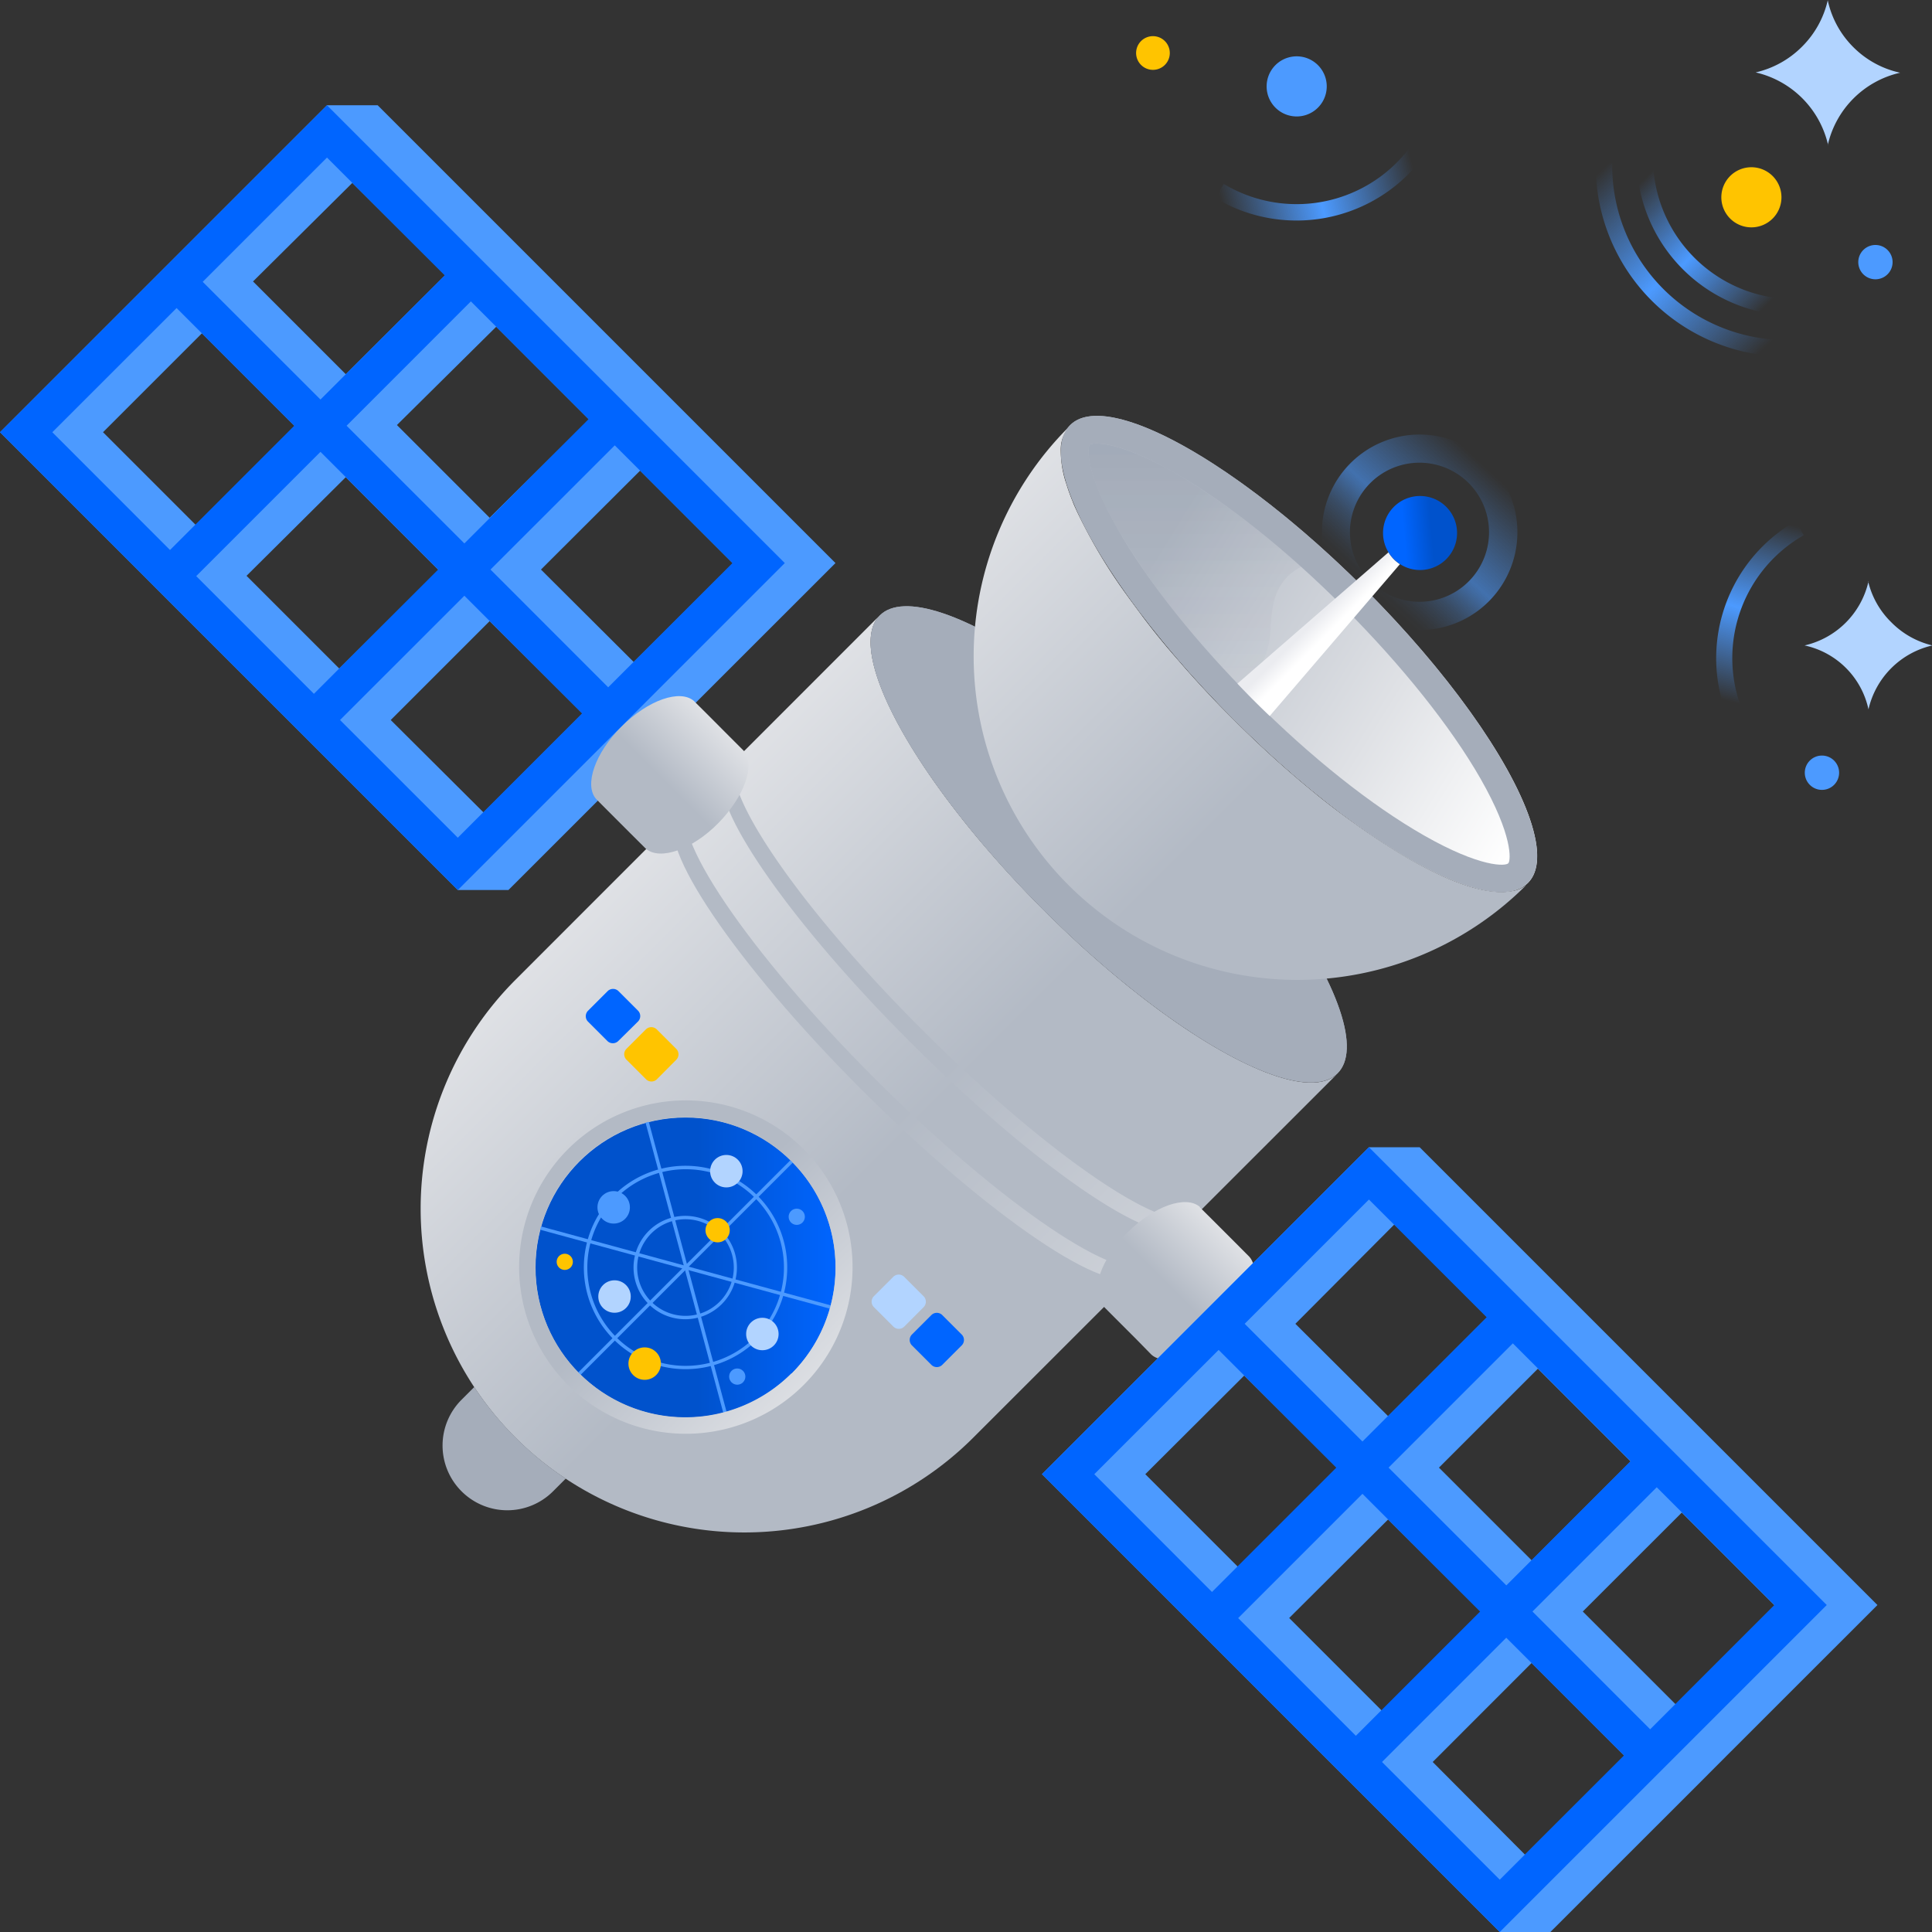<svg xmlns="http://www.w3.org/2000/svg" xmlns:xlink="http://www.w3.org/1999/xlink" viewBox="0 0 250 250"><rect x="0" y="0" width="250" height="250" fill="#333333" stroke="none"/><defs><style>.cls-1{fill:url(#Namnlös_övertoning_24);}.cls-2{fill:#a5adba;}.cls-3{fill:url(#Namnlös_övertoning_24-2);}.cls-4{fill:url(#Namnlös_övertoning_24-3);}.cls-5{fill:#4c9aff;}.cls-6{fill:url(#Namnlös_övertoning_24-4);}.cls-7{fill:url(#Namnlös_övertoning_24-5);}.cls-8{fill:url(#Namnlös_övertoning_22);}.cls-9{fill:url(#Namnlös_övertoning_24-6);}.cls-10{fill:#b2d4ff;}.cls-11{fill:url(#Namnlös_övertoning_25);}.cls-12{fill:#ffc400;}.cls-13{fill:url(#Namnlös_övertoning_25-2);}.cls-14{fill:url(#Namnlös_övertoning_25-3);}.cls-15{fill:url(#Namnlös_övertoning_25-4);}.cls-16{fill:#0065ff;}.cls-17{fill:url(#Namnlös_övertoning_16);}.cls-18{fill:url(#Namnlös_övertoning_24-7);}.cls-19{opacity:0.1;isolation:isolate;fill:url(#Namnlös_övertoning_21);}.cls-20{opacity:0.6;fill:url(#Namnlös_övertoning_12);}.cls-21{fill:url(#Namnlös_övertoning_6);}.cls-22{fill:url(#Namnlös_övertoning_16-2);}</style><linearGradient id="Namnlös_övertoning_24" x1="138.4" y1="181.04" x2="75.45" y2="118.09" gradientUnits="userSpaceOnUse"><stop offset="0.44" stop-color="#b3bac5"/><stop offset="1" stop-color="#dfe1e5"/></linearGradient><linearGradient id="Namnlös_övertoning_24-2" x1="85.48" y1="107.74" x2="162.33" y2="184.58" xlink:href="#Namnlös_övertoning_24"/><linearGradient id="Namnlös_övertoning_24-3" x1="91.7" y1="101.51" x2="168.55" y2="178.36" xlink:href="#Namnlös_övertoning_24"/><linearGradient id="Namnlös_övertoning_24-4" x1="-176.58" y1="866.03" x2="-158.62" y2="866.03" gradientTransform="translate(-407.17 -630.62) rotate(-45)" xlink:href="#Namnlös_övertoning_24"/><linearGradient id="Namnlös_övertoning_24-5" x1="-176.58" y1="958.62" x2="-158.62" y2="958.62" gradientTransform="translate(-407.17 -630.62) rotate(-45)" xlink:href="#Namnlös_övertoning_24"/><linearGradient id="Namnlös_övertoning_22" x1="-90.5" y1="948.58" x2="-110.83" y2="862.01" gradientTransform="translate(267.07 -827.91)" gradientUnits="userSpaceOnUse"><stop offset="0" stop-color="#fff"/><stop offset="0.27" stop-color="#dfe1e5"/><stop offset="0.67" stop-color="#b3bac5"/></linearGradient><linearGradient id="Namnlös_övertoning_24-6" x1="186.42" y1="133.02" x2="123.47" y2="70.07" xlink:href="#Namnlös_övertoning_24"/><linearGradient id="Namnlös_övertoning_25" x1="229.3" y1="53.15" x2="223.44" y2="76.59" gradientTransform="matrix(1, 0.02, -0.02, 1, 1.88, 9.71)" gradientUnits="userSpaceOnUse"><stop offset="0" stop-color="#4c9aff" stop-opacity="0"/><stop offset="0.5" stop-color="#4c9aff"/><stop offset="1" stop-color="#4c9aff" stop-opacity="0"/></linearGradient><linearGradient id="Namnlös_övertoning_25-2" x1="156.54" y1="-40.63" x2="180.37" y2="-49.23" gradientTransform="matrix(0.99, 0.11, -0.11, 0.99, -0.98, 51.14)" xlink:href="#Namnlös_övertoning_25"/><linearGradient id="Namnlös_övertoning_25-3" x1="205.26" y1="23.93" x2="227.01" y2="46.32" gradientTransform="matrix(1, 0, 0, 1, 0, 0)" xlink:href="#Namnlös_övertoning_25"/><linearGradient id="Namnlös_övertoning_25-4" x1="212.1" y1="23.84" x2="228.25" y2="39.85" gradientTransform="matrix(1, 0, 0, 1, 0, 0)" xlink:href="#Namnlös_övertoning_25"/><linearGradient id="Namnlös_övertoning_16" x1="49.19" y1="248.07" x2="88.01" y2="248.07" gradientTransform="translate(20.11 -84.05)" gradientUnits="userSpaceOnUse"><stop offset="0.54" stop-color="#0052cc"/><stop offset="1" stop-color="#0065ff"/></linearGradient><linearGradient id="Namnlös_övertoning_24-7" x1="52.42" y1="231.57" x2="85.35" y2="264.9" gradientTransform="translate(20.11 -84.05)" xlink:href="#Namnlös_övertoning_24"/><linearGradient id="Namnlös_övertoning_21" x1="154.62" y1="57.06" x2="154.62" y2="101.01" gradientUnits="userSpaceOnUse"><stop offset="0" stop-color="#091e42"/><stop offset="1" stop-color="#b3bac5" stop-opacity="0"/></linearGradient><linearGradient id="Namnlös_övertoning_12" x1="191.79" y1="60.08" x2="177.19" y2="75.95" gradientUnits="userSpaceOnUse"><stop offset="0" stop-color="#4c9aff" stop-opacity="0"/><stop offset="0.56" stop-color="#4c9aff"/><stop offset="0.6" stop-color="#4c9aff" stop-opacity="0.89"/><stop offset="0.68" stop-color="#4c9aff" stop-opacity="0.63"/><stop offset="0.76" stop-color="#4c9aff" stop-opacity="0.4"/><stop offset="0.84" stop-color="#4c9aff" stop-opacity="0.23"/><stop offset="0.91" stop-color="#4c9aff" stop-opacity="0.1"/><stop offset="0.96" stop-color="#4c9aff" stop-opacity="0.03"/><stop offset="1" stop-color="#4c9aff" stop-opacity="0"/></linearGradient><linearGradient id="Namnlös_övertoning_6" x1="-94.39" y1="905.47" x2="-94.39" y2="913.28" gradientTransform="translate(-407.18 -630.6) rotate(-45)" gradientUnits="userSpaceOnUse"><stop offset="0.7" stop-color="#ebecf0"/><stop offset="1" stop-color="#fff"/></linearGradient><linearGradient id="Namnlös_övertoning_16-2" x1="-72.44" y1="916.23" x2="-78.4" y2="911.19" gradientTransform="translate(-407.18 -630.6) rotate(-45)" xlink:href="#Namnlös_övertoning_16"/></defs><g id="Lager_1" data-name="Lager 1"><path class="cls-1" d="M135,117.71c-16.25-16.25-25.7-33.18-21.24-38h0L66.7,126.79a41.89,41.89,0,0,0,0,59.24h0a41.89,41.89,0,0,0,59.24,0L173,139h0C168.19,143.42,151.26,134,135,117.71Z"/><path class="cls-2" d="M66.7,186h0a41.89,41.89,0,0,1-5.33-6.52l-1.65,1.65a8.37,8.37,0,0,0,0,11.84h0a8.37,8.37,0,0,0,11.85,0l1.64-1.64A41.92,41.92,0,0,1,66.7,186Z"/><ellipse class="cls-2" cx="143.47" cy="109.25" rx="11.97" ry="41.89" transform="translate(-35.23 133.45) rotate(-45)"/><path class="cls-3" d="M113.18,139.55c-16.36-16.36-27.07-32.18-23.92-35.33l-1.52,1.53h0l-.08,0c-3.15,3.16,7.55,19,23.91,35.33s32.18,27.07,35.33,23.91L147,165h0l1.52-1.53C145.35,166.61,129.53,155.91,113.18,139.55Z"/><path class="cls-4" d="M119.4,133.32C103,117,92.34,101.15,95.49,98L94,99.52h0l-.07.06c-3.15,3.15,7.55,19,23.91,35.32S150,162,153.14,158.83a.24.24,0,0,1,.06-.08h0l1.53-1.53C151.58,160.39,135.76,149.68,119.4,133.32Z"/><ellipse class="cls-2" cx="143.47" cy="109.25" rx="11.97" ry="41.89" transform="translate(-35.23 133.45) rotate(-45)"/><path class="cls-5" d="M42.31,13.62,0,55.93,18.62,74.55,22,77.94,37.24,93.17l3.38,3.38,18.62,18.62h6.55L85.26,95.71l3.38-3.39,19.47-19.46L48.87,13.62Zm3.28,10.05,12,11.95L44.74,48.42l-12-12ZM64.21,42.28l12,12L63.36,67l-12-12ZM70,73.7,82.83,60.9l12,12L82,85.66ZM26.13,43.13l12,12-12.8,12.8-12-12ZM44.74,61.75l12,12L43.9,86.51l-12-12Zm5.82,31.42,12.8-12.8,12,11.95-12.8,12.8Z"/><path class="cls-6" d="M89.81,90.72c-1.8-1.58-5.94-.14-9.38,3.29s-4.87,7.58-3.29,9.38h0L78.74,105l2.88,2.88,1.94,1.93h0c1.8,1.58,6,.15,9.38-3.29s4.87-7.58,3.29-9.38h0l-1.93-1.93-2.88-2.89-1.62-1.61Z"/><path class="cls-7" d="M155.28,156.19c-1.8-1.58-5.95-.14-9.38,3.29s-4.87,7.58-3.29,9.38h0l1.61,1.62,2.88,2.88L149,175.3h0c1.8,1.58,6,.14,9.38-3.29s4.87-7.58,3.29-9.38h0l-1.93-1.94-2.88-2.88-1.62-1.61Z"/><path class="cls-5" d="M177.14,148.45l-42.31,42.31,18.62,18.62,3.38,3.38L172.06,228l3.39,3.38L194.07,250h6.55l19.47-19.46,3.38-3.39,19.47-19.46L183.7,148.45Zm3.28,10,12,12-12.8,12.8L167.62,171.3ZM199,177.11l12,12-12.8,12.8-12-12Zm5.81,31.42,12.81-12.8,12,12-12.8,12.8ZM161,178l12,11.95-12.8,12.81-12-12Zm18.62,18.62,12,11.95-12.8,12.8-12-12ZM185.39,228l12.8-12.81,12,12L197.34,240Z"/><ellipse class="cls-8" cx="168.1" cy="84.62" rx="11.97" ry="41.89" transform="translate(-10.6 143.65) rotate(-45)"/><path class="cls-9" d="M195.42,115.34a6,6,0,0,1-.74.08,9.5,9.5,0,0,1-1.66-.07c-3-.36-6.85-1.95-11.26-4.55-.89-.52-1.79-1.08-2.71-1.68-1.85-1.19-3.77-2.54-5.73-4-1-.75-2-1.52-3-2.34a138.07,138.07,0,0,1-10.7-9.67c-1-1-2-2-3-3.07-1.45-1.54-2.84-3.07-4.15-4.6-.88-1-1.73-2-2.54-3s-1.59-2-2.33-3-1.25-1.68-1.84-2.5a68.35,68.35,0,0,1-6.32-10.58c-.24-.52-.47-1-.67-1.54-.31-.76-.57-1.49-.78-2.18a13.67,13.67,0,0,1-.73-4.56,4.62,4.62,0,0,1,1-2.79l0,0a41.89,41.89,0,0,0,0,59.24h0a41.89,41.89,0,0,0,59.24,0l0,0A4.13,4.13,0,0,1,195.42,115.34Z"/><path class="cls-10" d="M241.73,75.2a10.94,10.94,0,0,0,3,5.32,11.06,11.06,0,0,0,5.32,3,11,11,0,0,0-8.27,8.27,10.77,10.77,0,0,0-8.27-8.27,11,11,0,0,0,8.27-8.27Z"/><path class="cls-5" d="M235.76,102.21a2.22,2.22,0,1,0-2.22-2.22A2.22,2.22,0,0,0,235.76,102.21Z"/><path class="cls-11" d="M226.57,94.25l-1.84,1a20.44,20.44,0,0,1,7.67-27.84l1,1.85A18.31,18.31,0,0,0,226.57,94.25Z"/><path class="cls-5" d="M166.79,7.42a3.89,3.89,0,1,0,4.76,2.76A3.89,3.89,0,0,0,166.79,7.42Z"/><path class="cls-12" d="M149.56,4.71a2.18,2.18,0,1,0,1.78,2.52A2.18,2.18,0,0,0,149.56,4.71Z"/><path class="cls-13" d="M183.43,17.61l1.82,1.1a20.45,20.45,0,0,1-28,6.91l1.1-1.82A18.31,18.31,0,0,0,183.43,17.61Z"/><path class="cls-12" d="M226.63,21.64a3.89,3.89,0,1,0,3.89,3.89A3.89,3.89,0,0,0,226.63,21.64Z"/><path class="cls-5" d="M242.68,36.14a2.22,2.22,0,1,0-2.22-2.22A2.22,2.22,0,0,0,242.68,36.14Z"/><path class="cls-14" d="M230.78,44l0,2.13a24.7,24.7,0,0,1-24.29-25l2.13,0A22.58,22.58,0,0,0,230.78,44Z"/><path class="cls-15" d="M231.87,38.71l0,2.12a20.45,20.45,0,0,1-20.1-20.73l2.12,0A18.32,18.32,0,0,0,231.87,38.71Z"/><path class="cls-10" d="M236.55,18.74a12.49,12.49,0,0,0-9.37-9.37,12.37,12.37,0,0,0,6-3.33,12.34,12.34,0,0,0,3.33-6,12.17,12.17,0,0,0,3.31,6.06,12.17,12.17,0,0,0,6.06,3.31,12.41,12.41,0,0,0-9.37,9.37Z"/><path class="cls-12" d="M81.05,135.73l2.53-2.53a1,1,0,0,1,1.4,0l2.53,2.53a1,1,0,0,1,0,1.4L85,139.66a1,1,0,0,1-1.4,0l-2.53-2.53A1,1,0,0,1,81.05,135.73Z"/><path class="cls-16" d="M76.1,130.78l2.53-2.53a1,1,0,0,1,1.4,0l2.53,2.53a1,1,0,0,1,0,1.4L80,134.71a1,1,0,0,1-1.4,0l-2.53-2.53A1,1,0,0,1,76.1,130.78Z"/><path class="cls-16" d="M118,172.69l2.53-2.53a1,1,0,0,1,1.39,0l2.53,2.53a1,1,0,0,1,0,1.4l-2.53,2.53a1,1,0,0,1-1.39,0L118,174.09A1,1,0,0,1,118,172.69Z"/><path class="cls-10" d="M113.07,167.74l2.53-2.53a1,1,0,0,1,1.39,0l2.53,2.53a1,1,0,0,1,0,1.4L117,171.67a1,1,0,0,1-1.39,0l-2.53-2.53A1,1,0,0,1,113.07,167.74Z"/><circle class="cls-17" cx="88.71" cy="164.02" r="19.41"/><path class="cls-5" d="M88.71,177.17a13.16,13.16,0,1,1,9.3-3.85A13.12,13.12,0,0,1,88.71,177.17Zm0-25.87a12.72,12.72,0,1,0,9,3.72A12.65,12.65,0,0,0,88.71,151.3Z"/><path class="cls-5" d="M88.71,170.71a6.69,6.69,0,1,1,4.73-2h0A6.68,6.68,0,0,1,88.71,170.71Zm0-12.94a6.25,6.25,0,1,0,4.42,10.66h0a6.25,6.25,0,0,0-4.42-10.66Z"/><rect class="cls-5" x="72.02" y="170.67" width="19.61" height="0.44" transform="translate(-96.87 107.92) rotate(-45)"/><polygon class="cls-5" points="93.63 182.96 88.55 164.02 88.98 163.9 94.06 182.85 93.63 182.96"/><rect class="cls-5" x="85.89" y="156.8" width="19.61" height="0.44" transform="translate(-83 113.66) rotate(-45)"/><polygon class="cls-5" points="88.55 164.01 83.48 145.07 83.9 144.96 88.98 163.9 88.55 164.01"/><polygon class="cls-5" points="108.08 169.53 69.76 159.09 69.88 158.67 108.19 169.1 108.08 169.53"/><circle class="cls-12" cx="92.86" cy="159.19" r="1.57"/><circle class="cls-5" cx="103.1" cy="157.45" r="1.05"/><circle class="cls-5" cx="95.4" cy="178.13" r="1.05"/><circle class="cls-12" cx="83.42" cy="176.45" r="2.1"/><circle class="cls-10" cx="93.99" cy="151.55" r="2.1"/><circle class="cls-10" cx="79.52" cy="167.77" r="2.1"/><circle class="cls-5" cx="79.41" cy="156.23" r="2.1"/><circle class="cls-10" cx="98.65" cy="172.62" r="2.1"/><circle class="cls-12" cx="73.08" cy="163.28" r="1.05"/><path class="cls-18" d="M104,148.71a21.57,21.57,0,1,0,0,30.5A21.56,21.56,0,0,0,104,148.71Zm-1.59,29a19.41,19.41,0,1,1,0-27.45A19.41,19.41,0,0,1,102.43,177.74Z"/><path class="cls-16" d="M42.31,13.62,0,55.93l59.24,59.24,42.31-42.31Zm2.54,41.47L60.93,39,76.16,54.24,60.09,70.32ZM56.7,73.7,40.62,89.78,25.39,74.55,41.47,58.47ZM79.55,57.63,94.78,72.86,78.7,88.94,63.47,73.7Zm-22-22L41.47,51.7,26.23,36.47,42.31,20.39Zm-34.7,4.23L38.08,55.09,22,71.17,6.77,55.93ZM44,93.17,60.09,77.09,75.32,92.32,59.24,108.4Z"/><path class="cls-16" d="M177.14,148.45l-42.31,42.31L194.07,250l42.31-42.31Zm2.54,41.46,16.08-16.08L211,189.07l-16.08,16.08Zm11.85,18.62-16.08,16.08-15.23-15.23L176.3,193.3Zm22.85-16.08,15.23,15.24-16.08,16.08L198.3,208.53Zm-22-22L176.3,186.53,161.06,171.3l16.08-16.08Zm-34.69,4.23,15.23,15.23L156.83,206,141.6,190.76ZM178.83,228l16.08-16.08,15.24,15.23-16.08,16.08Z"/><path class="cls-19" d="M162.85,86.63a10.94,10.94,0,0,0,1.58-5.69c.17-2.18.36-4.42,2.13-6.29a7.83,7.83,0,0,1,1.82-1.31A99.62,99.62,0,0,0,152,61.15C144.63,57,141.49,57.23,141,57.54c-.3.47-.57,3.61,3.61,10.94a107.92,107.92,0,0,0,15.94,20.41A8.75,8.75,0,0,0,162.85,86.63Z"/><path class="cls-2" d="M141,57.54c.47-.31,3.61-.58,10.95,3.61C158.75,65,166.58,71.25,174,78.7S187.71,94,191.58,100.76c4.21,7.38,3.91,10.52,3.61,10.93s-3.56.62-10.95-3.6c-6.78-3.87-14.61-10.1-22.06-17.55S148.5,75.26,144.63,68.48C140.45,61.15,140.72,58,141,57.54M138.49,55c-4.68,4.67,4.79,21.72,21.15,38.08s33.41,25.83,38.08,21.16-4.79-21.72-21.15-38.08S143.16,50.33,138.49,55Z"/><path class="cls-20" d="M192.52,59.81a12.65,12.65,0,1,0,3.83,8.89A12.57,12.57,0,0,0,192.52,59.81Zm-2.38,15.33a9,9,0,1,1,2.54-6.39A9,9,0,0,1,190.14,75.14Z"/><path class="cls-21" d="M179.68,71.46l-19.56,17c.68.71,1.36,1.42,2.06,2.12s1.41,1.39,2.12,2.07L181.15,73a4.68,4.68,0,0,1-.78-.63A4.49,4.49,0,0,1,179.68,71.46Z"/><path class="cls-22" d="M187.14,72.36a4.79,4.79,0,1,0-6.77,0A4.79,4.79,0,0,0,187.14,72.36Z"/></g></svg>